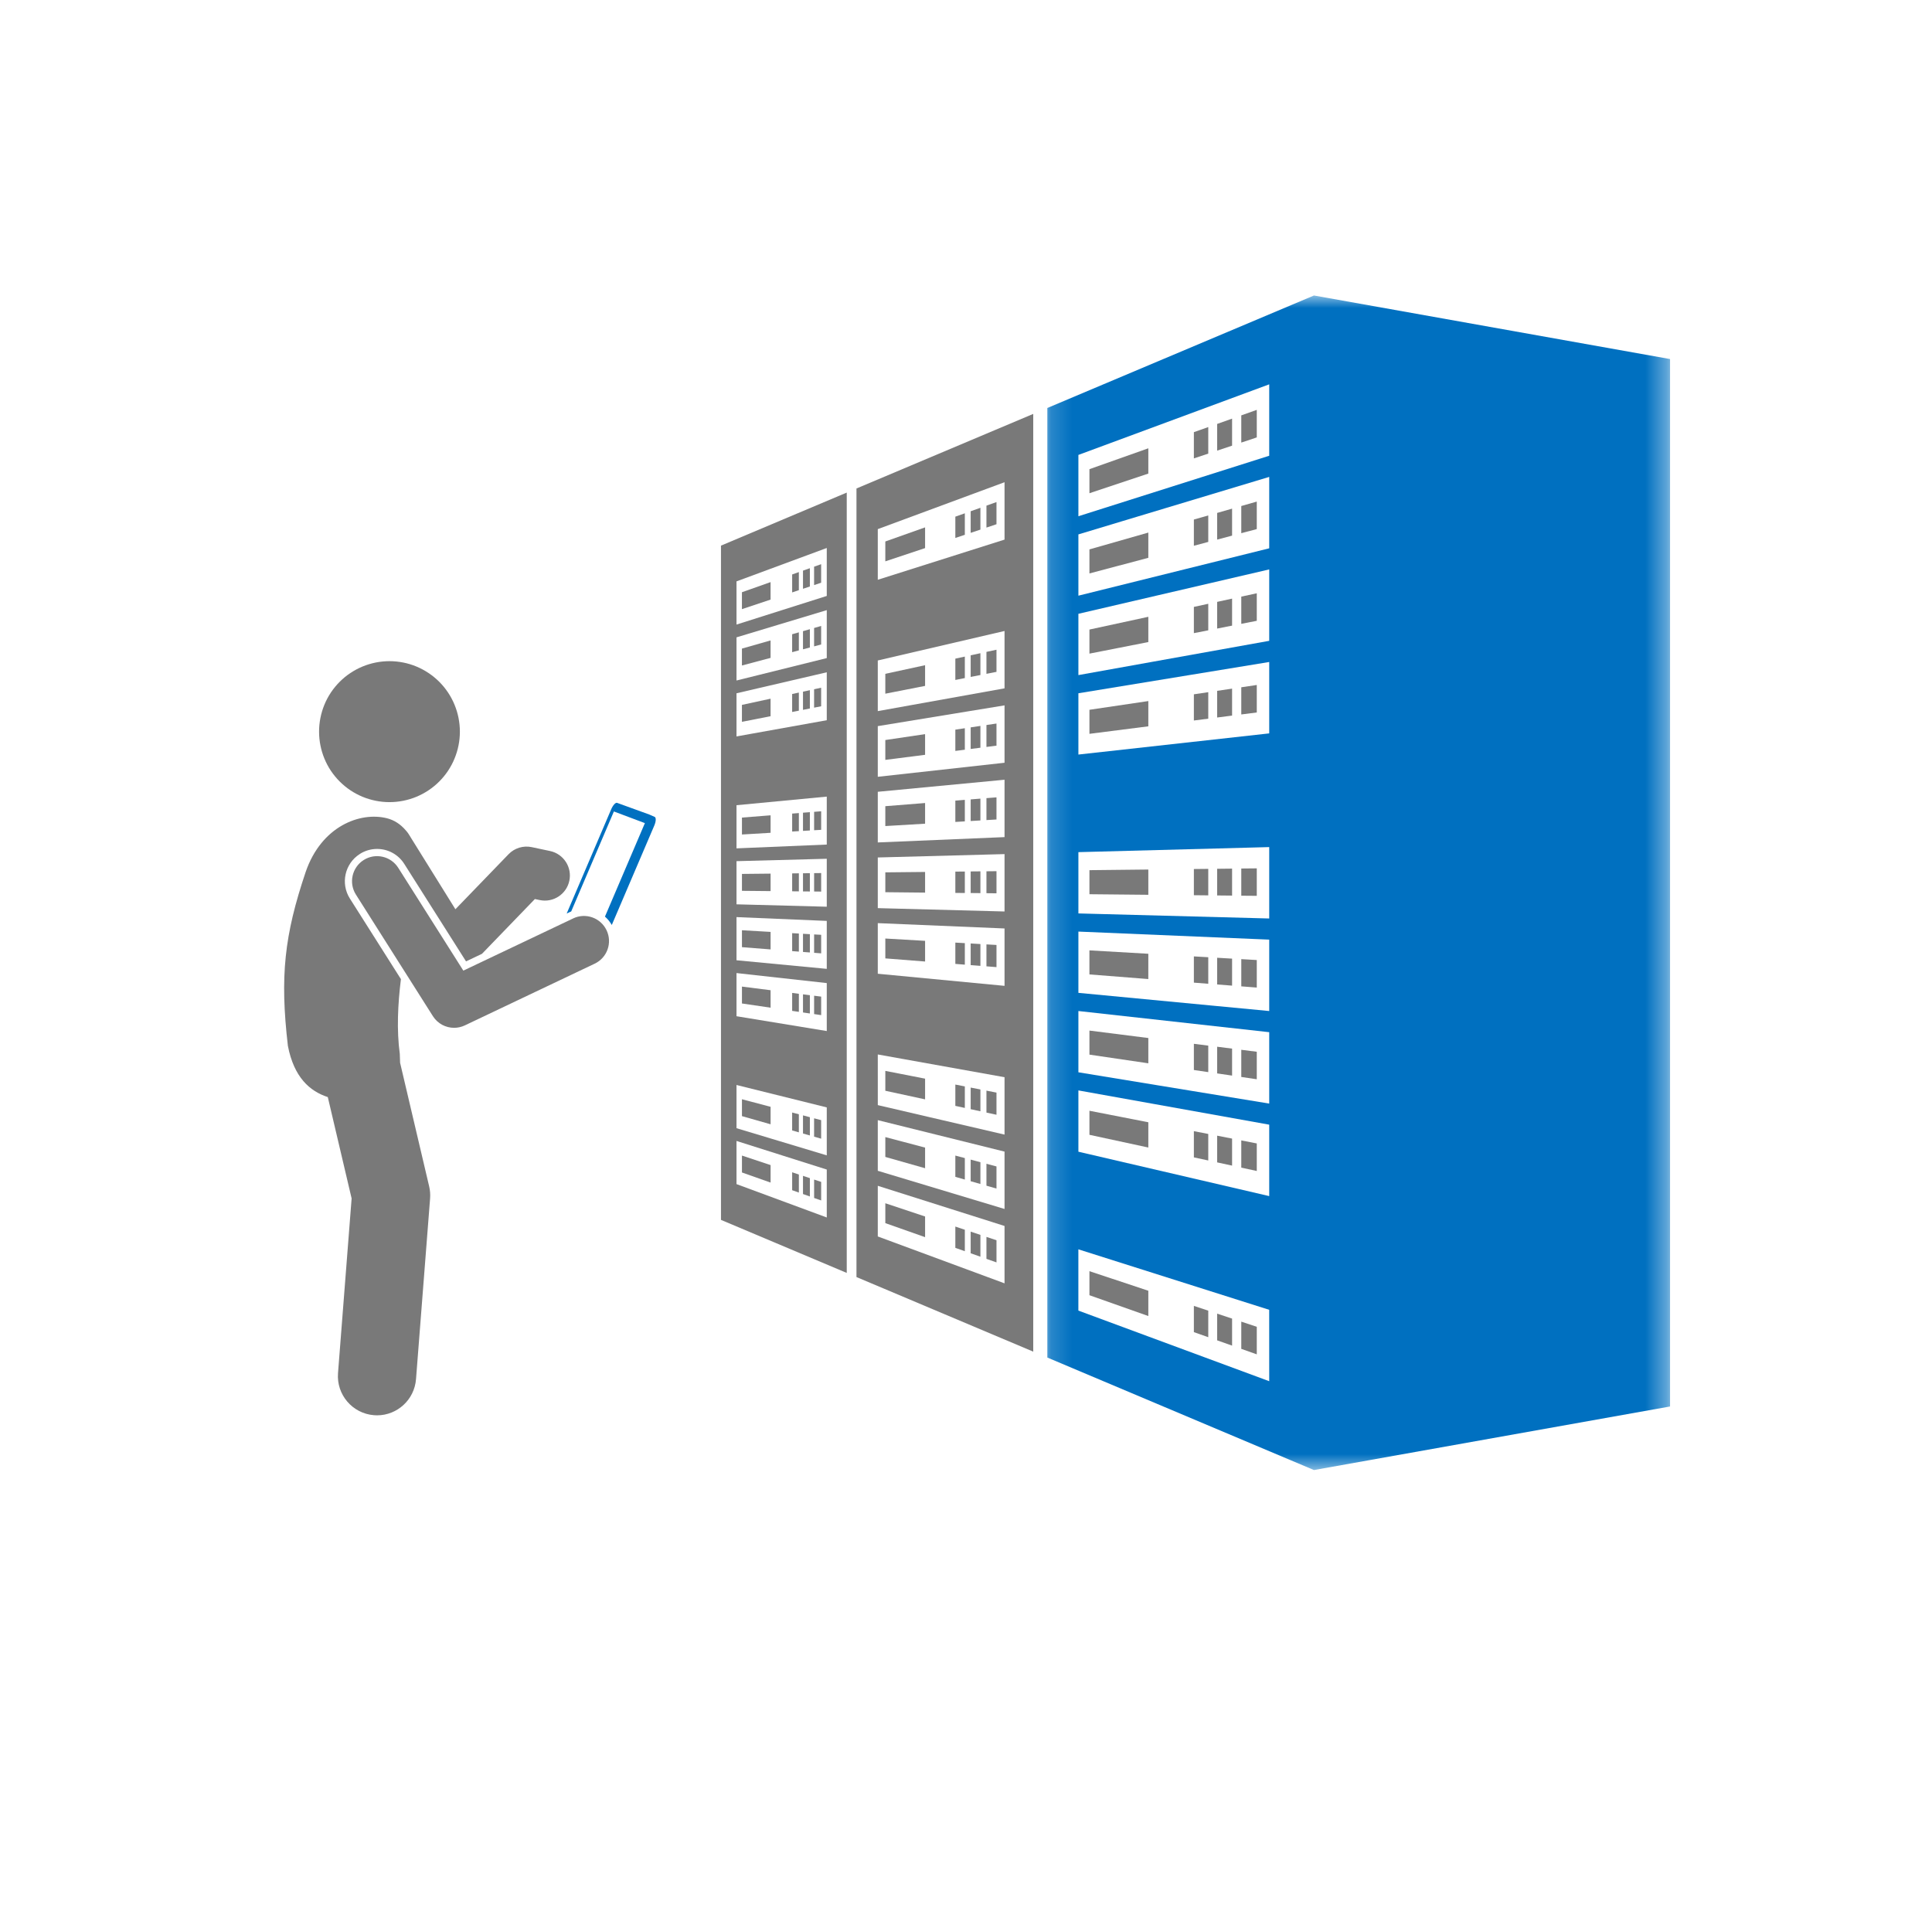<?xml version="1.0" encoding="UTF-8" standalone="no"?>
<svg
   width="91"
   height="90"
   viewBox="0 0 91 90"
   fill="none"
   version="1.1"
   id="svg132"
   xmlns="http://www.w3.org/2000/svg"
   xmlns:svg="http://www.w3.org/2000/svg">
  <g
     clip-path="url(#clip0_12071_213)"
     id="g132">
    <path
       d="m 37.822,56.245 0.324,0.114 v -0.863 l -0.324,-0.108 z"
       fill="#797979"
       id="path1" />
    <path
       d="m 38.346,56.43 0.332,0.117 v -0.874 l -0.332,-0.11 z"
       fill="#797979"
       id="path2" />
    <path
       d="m 38.677,26.576 -0.332,0.117 v 0.867 l 0.332,-0.111 z"
       fill="#797979"
       id="path3" />
    <path
       d="m 34.947,41.962 1.349,0.013 v -0.823 l -1.349,0.014 z"
       fill="#797979"
       id="path4" />
    <path
       d="m 36.295,30.167 -1.349,0.385 v 0.795 l 1.349,-0.357 z"
       fill="#797979"
       id="path5" />
    <path
       d="m 37.312,47.617 0.316,0.046 V 46.812 L 37.312,46.772 Z"
       fill="#797979"
       id="path6" />
    <path
       d="m 37.822,43.986 v 0.855 l 0.324,0.025 v -0.862 z"
       fill="#797979"
       id="path7" />
    <path
       d="m 37.312,43.956 v 0.846 l 0.316,0.024 v -0.852 z"
       fill="#797979"
       id="path8" />
    <path
       d="m 37.312,41.984 0.316,0.004 v -0.851 l -0.316,0.004 z"
       fill="#797979"
       id="path9" />
    <path
       d="m 37.627,32.623 -0.316,0.069 v 0.846 l 0.316,-0.062 z"
       fill="#797979"
       id="path10" />
    <path
       d="m 37.627,29.786 -0.316,0.09 v 0.845 l 0.316,-0.084 z"
       fill="#797979"
       id="path11" />
    <path
       d="m 38.146,52.625 -0.324,-0.086 v 0.855 l 0.324,0.092 z"
       fill="#797979"
       id="path12" />
    <path
       d="m 37.822,47.692 0.324,0.048 v -0.862 l -0.324,-0.041 z"
       fill="#797979"
       id="path13" />
    <path
       d="m 37.822,41.99 0.324,0.003 v -0.862 l -0.324,0.004 z"
       fill="#797979"
       id="path14" />
    <path
       d="m 37.822,39.139 0.324,-0.019 v -0.863 l -0.324,0.025 z"
       fill="#797979"
       id="path15" />
    <path
       d="m 38.146,32.511 -0.324,0.07 v 0.856 l 0.324,-0.064 z"
       fill="#797979"
       id="path16" />
    <path
       d="m 38.146,29.638 -0.324,0.093 v 0.854 l 0.324,-0.085 z"
       fill="#797979"
       id="path17" />
    <path
       d="m 38.146,26.765 -0.324,0.114 v 0.856 l 0.324,-0.108 z"
       fill="#797979"
       id="path18" />
    <path
       d="m 38.677,52.764 -0.332,-0.087 v 0.865 l 0.332,0.095 z"
       fill="#797979"
       id="path19" />
    <path
       d="m 38.346,44.016 v 0.866 l 0.332,0.026 v -0.874 z"
       fill="#797979"
       id="path20" />
    <path
       d="m 38.346,41.994 0.332,0.004 v -0.873 l -0.332,0.004 z"
       fill="#797979"
       id="path21" />
    <path
       d="m 38.346,39.108 0.332,-0.019 v -0.874 l -0.332,0.026 z"
       fill="#797979"
       id="path22" />
    <path
       d="m 36.295,32.912 -1.349,0.292 v 0.797 l 1.349,-0.264 z"
       fill="#797979"
       id="path23" />
    <path
       d="m 36.295,27.42 -1.349,0.477 v 0.797 l 1.349,-0.45 z"
       fill="#797979"
       id="path24" />
    <path
       d="m 33.959,57.462 5.924,2.499 V 23.203 l -5.924,2.499 z m 0.731,-30.076 1.572,-0.582 2.68,-0.991 v 2.259 l -4.252,1.348 z m 0,2.636 4.252,-1.282 v 2.259 l -3.197,0.794 -1.055,0.262 z m 0,2.635 0.988,-0.23 3.264,-0.759 v 2.258 l -3.49,0.627 -0.762,0.137 z m 0,5.272 4.252,-0.405 v 2.259 l -4.252,0.179 z m 0,2.636 4.252,-0.113 v 2.259 l -4.252,-0.113 z m 0,2.635 4.252,0.179 v 2.259 l -4.252,-0.405 z m 0,2.636 4.252,0.472 v 2.259 l -4.252,-0.698 z m 0,5.272 4.252,1.056 v 2.259 l -2.617,-0.788 -1.635,-0.492 z m 0,2.636 4.252,1.347 v 2.258 l -4.252,-1.572 z"
       fill="#797979"
       id="path25" />
    <path
       d="m 34.947,55.229 1.349,0.476 v -0.824 l -1.349,-0.448 z"
       fill="#797979"
       id="path26" />
    <path
       d="m 37.627,52.488 -0.316,-0.083 v 0.844 l 0.316,0.09 z"
       fill="#797979"
       id="path27" />
    <path
       d="m 34.947,52.575 1.349,0.384 V 52.136 L 34.947,51.78 Z"
       fill="#797979"
       id="path28" />
    <path
       d="m 34.947,47.268 v 9e-4 l 1.349,0.198 v -0.823 l -1.349,-0.171 z"
       fill="#797979"
       id="path29" />
    <path
       d="m 34.947,44.616 1.349,0.106 v -0.825 l -1.349,-0.078 z"
       fill="#797979"
       id="path30" />
    <path
       d="m 34.947,39.309 1.349,-0.08 v -0.824 l -1.349,0.107 z"
       fill="#797979"
       id="path31" />
    <path
       d="m 37.312,56.064 0.316,0.112 v -0.851 l -0.316,-0.105 z"
       fill="#797979"
       id="path32" />
    <path
       d="m 37.312,39.169 0.316,-0.018 v -0.852 l -0.316,0.025 z"
       fill="#797979"
       id="path33" />
    <path
       d="M 37.627,27.8 V 26.948 L 37.312,27.06 v 0.846 z"
       fill="#797979"
       id="path34" />
    <path
       d="m 38.346,47.768 0.332,0.049 v -0.872 l -0.332,-0.042 z"
       fill="#797979"
       id="path35" />
    <path
       d="m 38.677,33.269 v -0.874 l -0.332,0.072 v 0.867 z"
       fill="#797979"
       id="path36" />
    <path
       d="m 38.677,29.486 -0.332,0.095 v 0.866 l 0.332,-0.088 z"
       fill="#797979"
       id="path37" />
    <path
       d="m 45.72,59.035 0.459,0.162 v -1.028 l -0.459,-0.153 z"
       fill="#797979"
       id="path38" />
    <path
       d="m 46.463,59.298 0.473,0.167 v -1.043 l -0.473,-0.158 z"
       fill="#797979"
       id="path39" />
    <path
       d="m 46.463,55.852 0.473,0.135 V 54.945 l -0.473,-0.126 z"
       fill="#797979"
       id="path40" />
    <path
       d="m 46.179,23.919 -0.459,0.163 v 1.018 l 0.459,-0.153 z"
       fill="#797979"
       id="path41" />
    <path
       d="m 46.936,23.65 -0.473,0.168 v 1.034 l 0.473,-0.159 z"
       fill="#797979"
       id="path42" />
    <path
       d="m 41.7,57.615 1.873,0.661 v -0.974 l -1.873,-0.623 z"
       fill="#797979"
       id="path43" />
    <path
       d="m 41.7,54.497 1.873,0.532 v -0.972 l -1.873,-0.495 z"
       fill="#797979"
       id="path44" />
    <path
       d="m 41.7,51.38 1.873,0.405 v -0.975 l -1.873,-0.366 z"
       fill="#797979"
       id="path45" />
    <path
       d="m 43.573,37.826 -1.873,0.149 v 0.936 l 1.873,-0.111 z"
       fill="#797979"
       id="path46" />
    <path
       d="m 43.573,34.581 -1.873,0.278 v 0.935 l 1.873,-0.239 z"
       fill="#797979"
       id="path47" />
    <path
       d="m 44.998,58.78 0.447,0.158 v -1.012 l -0.447,-0.149 z"
       fill="#797979"
       id="path48" />
    <path
       d="M 45.445,51.175 44.998,51.088 v 1.004 l 0.447,0.097 z"
       fill="#797979"
       id="path49" />
    <path
       d="m 44.998,41.057 v 1.003 l 0.447,0.005 v -1.012 z"
       fill="#797979"
       id="path50" />
    <path
       d="m 45.445,34.303 -0.447,0.067 v 1.002 l 0.447,-0.057 z"
       fill="#797979"
       id="path51" />
    <path
       d="m 45.445,30.928 -0.447,0.097 v 1.004 l 0.447,-0.088 z"
       fill="#797979"
       id="path52" />
    <path
       d="m 45.72,55.641 0.459,0.131 v -1.027 l -0.459,-0.122 z"
       fill="#797979"
       id="path53" />
    <path
       d="m 45.72,44.442 v 1.019 l 0.459,0.036 v -1.028 z"
       fill="#797979"
       id="path54" />
    <path
       d="m 45.72,41.049 v 1.017 l 0.459,0.005 v -1.026 z"
       fill="#797979"
       id="path55" />
    <path
       d="m 46.179,37.619 -0.459,0.037 v 1.018 l 0.459,-0.027 z"
       fill="#797979"
       id="path56" />
    <path
       d="m 46.179,30.769 -0.459,0.099 v 1.019 l 0.459,-0.09 z"
       fill="#797979"
       id="path57" />
    <path
       d="m 46.936,51.467 -0.473,-0.093 v 1.034 l 0.473,0.102 z"
       fill="#797979"
       id="path58" />
    <path
       d="m 46.463,44.485 v 1.034 l 0.473,0.037 v -1.044 z"
       fill="#797979"
       id="path59" />
    <path
       d="m 46.463,41.042 v 1.032 l 0.473,0.005 v -1.042 z"
       fill="#797979"
       id="path60" />
    <path
       d="m 46.936,37.559 -0.473,0.037 v 1.034 l 0.473,-0.028 z"
       fill="#797979"
       id="path61" />
    <path
       d="m 46.936,30.605 -0.473,0.102 v 1.034 l 0.473,-0.093 z"
       fill="#797979"
       id="path62" />
    <path
       d="m 44.998,55.435 0.447,0.128 V 54.551 L 44.998,54.433 Z"
       fill="#797979"
       id="path63" />
    <path
       d="m 45.445,37.677 -0.447,0.036 v 1.004 l 0.447,-0.026 z"
       fill="#797979"
       id="path64" />
    <path
       d="m 40.341,23.251 v 36.904 l 8.326,3.513 V 19.497 l -8.326,3.513 z m 1.004,1.673 4.359,-1.613 1.611,-0.596 v 2.703 l -5.97,1.892 z m 0,6.187 5.97,-1.389 v 2.702 l -5.97,1.073 z m 0,3.093 5.97,-0.978 v 2.703 l -5.97,0.662 z m 0,3.093 5.97,-0.568 v 2.703 l -5.97,0.251 z m 0,3.094 5.97,-0.159 v 2.703 l -5.97,-0.158 z m 0,3.093 5.97,0.251 v 2.703 L 41.345,45.868 Z m 0,6.186 5.97,1.072 v 2.703 l -3.581,-0.833 -2.388,-0.556 z m 0,3.094 5.97,1.482 v 2.702 l -5.97,-1.798 z m 0,3.093 5.97,1.892 v 2.702 l -5.97,-2.208 z"
       fill="#797979"
       id="path65" />
    <path
       d="m 41.7,45.145 1.873,0.147 v -0.974 l -1.873,-0.109 z"
       fill="#797979"
       id="path66" />
    <path
       d="m 41.7,41.092 v 0.935 l 1.873,0.019 v -0.973 z"
       fill="#797979"
       id="path67" />
    <path
       d="m 43.573,31.334 -1.873,0.406 v 0.936 l 1.873,-0.367 z"
       fill="#797979"
       id="path68" />
    <path
       d="m 43.573,24.842 -1.873,0.664 v 0.936 l 1.873,-0.624 z"
       fill="#797979"
       id="path69" />
    <path
       d="M 45.445,44.426 44.999,44.401 h -0.001 v 1.003 l 0.447,0.036 z"
       fill="#797979"
       id="path70" />
    <path
       d="m 45.445,24.179 -0.447,0.158 v 1.004 l 0.447,-0.149 z"
       fill="#797979"
       id="path71" />
    <path
       d="m 46.179,51.319 -0.459,-0.089 v 1.018 l 0.459,0.099 z"
       fill="#797979"
       id="path72" />
    <path
       d="m 46.179,34.194 -0.459,0.069 V 35.28 l 0.459,-0.059 z"
       fill="#797979"
       id="path73" />
    <path
       d="m 46.936,34.082 -0.473,0.07 v 1.033 l 0.473,-0.061 z"
       fill="#797979"
       id="path74" />
    <path
       d="m 54.088,60.8 -0.255,-0.084 -2.519,-0.838 v 1.133 l 2.774,0.981 z"
       fill="#797979"
       id="path75" />
    <path
       d="m 56.911,61.739 -0.678,-0.225 v 1.235 l 0.678,0.24 z"
       fill="#797979"
       id="path76" />
    <path
       d="m 58.033,62.112 h -9e-4 l -0.702,-0.233 v 1.258 l 0.703,0.248 z"
       fill="#797979"
       id="path77" />
    <path
       d="m 59.196,53.861 -0.73,-0.142 v 1.282 l 0.73,0.158 z"
       fill="#797979"
       id="path78" />
    <path
       d="m 56.911,20.117 -0.678,0.24 v 1.236 l 0.678,-0.226 z"
       fill="#797979"
       id="path79" />
    <path
       d="m 58.033,19.72 h -9e-4 l -0.702,0.249 v 1.258 l 0.703,-0.235 z"
       fill="#797979"
       id="path80" />
    <path
       d="m 59.196,19.307 -0.73,0.259 v 1.282 l 0.73,-0.244 z"
       fill="#797979"
       id="path81" />
    <path
       d="m 54.088,21.117 -2.774,0.983 1.28,-0.454 z"
       fill="#797979"
       id="path82" />
    <path
       d="m 56.911,24.28 -0.678,0.193 v 1.234 l 0.678,-0.18 z"
       fill="#797979"
       id="path83" />
    <path
       d="m 58.033,23.96 h -9e-4 l -0.702,0.201 v 1.256 L 58.033,25.23 Z"
       fill="#797979"
       id="path84" />
    <path
       d="m 59.196,23.627 -0.73,0.209 v 1.28 l 0.73,-0.194 z"
       fill="#797979"
       id="path85" />
    <path
       d="m 54.088,25.087 -2.774,0.792 v 1.133 l 2.774,-0.736 z"
       fill="#797979"
       id="path86" />
    <path
       d="m 59.196,27.946 -0.73,0.158 v 1.282 l 0.73,-0.143 z"
       fill="#797979"
       id="path87" />
    <path
       d="m 56.911,45.09 -0.678,-0.039 v 1.236 l 0.678,0.053 z"
       fill="#797979"
       id="path88" />
    <path
       d="M 54.088,44.927 51.313,44.767 V 45.9 l 2.774,0.218 z"
       fill="#797979"
       id="path89" />
    <path
       d="m 54.088,40.959 -2.774,0.03 v 1.133 l 2.774,0.027 z"
       fill="#797979"
       id="path90" />
    <path
       d="m 54.088,33.023 -2.774,0.411 v 1.133 l 2.774,-0.354 z"
       fill="#797979"
       id="path91" />
    <path
       d="m 54.088,21.117 -2.774,0.983 v 1.134 l 2.774,-0.926 z"
       fill="#797979"
       id="path92" />
    <path
       d="m 59.196,40.904 -0.73,0.007 v 1.281 l 0.73,0.006 z"
       fill="#797979"
       id="path93" />
    <path
       d="m 56.911,40.928 -0.678,0.007 v 1.234 l 0.678,0.007 z"
       fill="#797979"
       id="path94" />
    <path
       d="m 56.911,32.605 -0.678,0.1 v 1.234 l 0.678,-0.086 z"
       fill="#797979"
       id="path95" />
    <path
       d="m 58.033,28.198 h -9e-4 l -0.702,0.153 v 1.257 l 0.703,-0.138 z"
       fill="#797979"
       id="path96" />
    <path
       d="m 59.196,49.543 -0.73,-0.093 v 1.28 l 0.73,0.108 z"
       fill="#797979"
       id="path97" />
    <path
       d="m 59.196,62.499 -0.73,-0.243 v 1.282 l 0.73,0.258 z"
       fill="#797979"
       id="path98" />
    <path
       d="m 54.088,52.864 -2.774,-0.542 v 1.133 l 2.774,0.599 z"
       fill="#797979"
       id="path99" />
    <path
       d="m 54.088,48.896 -2.774,-0.351 v 1.133 l 2.774,0.409 z"
       fill="#797979"
       id="path100" />
    <path
       d="m 54.088,29.054 -2.774,0.601 v 1.134 l 2.774,-0.545 z"
       fill="#797979"
       id="path101" />
    <path
       d="m 56.911,53.415 -0.678,-0.132 v 1.235 l 0.678,0.146 z"
       fill="#797979"
       id="path102" />
    <path
       d="m 56.911,49.254 -0.678,-0.086 v 1.234 l 0.678,0.1 z"
       fill="#797979"
       id="path103" />
    <path
       d="m 56.911,28.441 -0.678,0.147 v 1.236 l 0.678,-0.133 z"
       fill="#797979"
       id="path104" />
    <path
       d="m 58.033,53.633 h -9e-4 l -0.702,-0.137 v 1.258 l 0.703,0.152 z"
       fill="#797979"
       id="path105" />
    <path
       d="m 58.033,49.395 h -9e-4 l -0.702,-0.089 v 1.257 l 0.703,0.103 z"
       fill="#797979"
       id="path106" />
    <path
       d="m 58.033,45.156 h -9e-4 l -0.702,-0.041 v 1.258 l 0.703,0.055 z"
       fill="#797979"
       id="path107" />
    <path
       d="m 58.033,40.916 h -9e-4 l -0.702,0.008 v 1.256 l 0.703,0.007 z"
       fill="#797979"
       id="path108" />
    <path
       d="m 58.033,32.438 h -9e-4 l -0.702,0.104 v 1.256 l 0.703,-0.09 z"
       fill="#797979"
       id="path109" />
    <path
       d="m 59.196,45.222 -0.729,-0.042 h -9e-4 v 1.282 l 0.73,0.057 z"
       fill="#797979"
       id="path110" />
    <path
       d="m 59.196,32.266 -0.73,0.108 v 1.28 l 0.73,-0.093 z"
       fill="#797979"
       id="path111" />
    <mask
       id="mask0_12071_213"
       maskUnits="userSpaceOnUse"
       x="49"
       y="13"
       width="30"
       height="57">
      <path
         d="m 49.159,13.887 h 29.472 v 55.44 H 49.159 Z"
         fill="#ffffff"
         id="path112" />
    </mask>
    <g
       mask="url(#mask0_12071_213)"
       id="g113">
      <path
         d="M 61.889,13.919 49.331,19.218 V 63.947 L 61.889,69.246 78.662,66.252 V 16.913 Z m -2.107,51.142 -5.69,-2.105 -3.299,-1.221 v -2.886 l 8.988,2.849 z m 0,-8.719 -8.988,-2.091 v -2.887 l 8.988,1.613 z m 0,-4.358 -5.153,-0.845 -3.835,-0.629 v -2.886 l 8.988,0.997 z m 0,-4.36 -2.483,-0.236 -6.505,-0.62 v -2.886 l 8.988,0.379 z m 0,-4.359 -8.988,-0.238 v -2.887 l 8.988,-0.238 z m 0,-8.719 -8.988,0.997 v -2.887 l 8.988,-1.473 z m 0,-4.36 -8.988,1.614 v -2.887 l 8.988,-2.091 z m 0,-4.358 -8.988,2.231 v -2.886 l 2.112,-0.637 2.047,-0.617 4.829,-1.454 z m 0,-4.36 -8.988,2.849 v -2.888 l 8.988,-3.325 z"
         fill="#0070c0"
         id="path113" />
    </g>
    <path
       d="m 30.835,38.479 c -0.085,-0.037 -0.17,-0.074 -0.255,-0.112 0.005,0.002 0.008,0.007 0.012,0.009 -0.006,-0.004 -0.009,-0.009 -0.015,-0.01 l -1.512,-0.548 c -0.018,-0.006 -0.038,-0.003 -0.061,0.009 -0.022,0.012 -0.048,0.032 -0.072,0.059 -0.025,0.026 -0.05,0.06 -0.074,0.099 -0.024,0.038 -0.047,0.083 -0.067,0.129 l -2.1,4.918 0.162,-0.077 c 0.017,-0.007 0.035,-0.013 0.051,-0.021 l 2.011,-4.71 1.46,0.549 -1.881,4.404 c 0.128,0.111 0.236,0.245 0.322,0.394 l 2.002,-4.684 c 0.021,-0.049 0.036,-0.097 0.048,-0.141 0.011,-0.044 0.018,-0.086 0.019,-0.124 0.002,-0.037 -0.002,-0.068 -0.01,-0.093 -0.008,-0.024 -0.022,-0.042 -0.04,-0.051 z"
       fill="#0070c0"
       id="path114" />
    <path
       d="m 21.661,34.464 c 0,0.218 -0.021,0.434 -0.064,0.648 -0.042,0.214 -0.106,0.421 -0.189,0.623 -0.083,0.202 -0.185,0.393 -0.306,0.575 -0.121,0.181 -0.259,0.349 -0.412,0.502 -0.154,0.155 -0.321,0.291 -0.503,0.413 -0.181,0.121 -0.372,0.223 -0.573,0.307 -0.201,0.083 -0.408,0.146 -0.622,0.188 -0.213,0.043 -0.43,0.064 -0.647,0.064 -0.218,0 -0.434,-0.021 -0.647,-0.064 -0.214,-0.042 -0.421,-0.105 -0.622,-0.188 -0.201,-0.084 -0.393,-0.186 -0.574,-0.307 -0.181,-0.122 -0.348,-0.259 -0.502,-0.413 -0.155,-0.154 -0.291,-0.322 -0.413,-0.502 -0.121,-0.182 -0.223,-0.373 -0.306,-0.575 -0.083,-0.202 -0.146,-0.409 -0.188,-0.623 -0.043,-0.214 -0.064,-0.429 -0.064,-0.648 0,-0.217 0.021,-0.434 0.064,-0.648 0.042,-0.214 0.105,-0.421 0.188,-0.623 0.083,-0.202 0.185,-0.393 0.306,-0.574 0.122,-0.182 0.259,-0.349 0.413,-0.503 0.154,-0.154 0.321,-0.292 0.502,-0.412 0.182,-0.121 0.373,-0.224 0.574,-0.307 0.2,-0.083 0.408,-0.146 0.622,-0.189 0.213,-0.042 0.429,-0.064 0.647,-0.064 0.217,0 0.434,0.022 0.647,0.064 0.213,0.042 0.42,0.105 0.622,0.189 0.201,0.083 0.392,0.186 0.573,0.307 0.182,0.121 0.348,0.259 0.503,0.412 0.154,0.155 0.291,0.322 0.412,0.503 0.121,0.181 0.223,0.372 0.306,0.574 0.083,0.202 0.147,0.409 0.189,0.623 0.042,0.214 0.064,0.43 0.064,0.648 z"
       fill="#797979"
       id="path115" />
    <path
       d="m 16.948,40.226 c 0.243,-0.155 0.524,-0.237 0.812,-0.237 0.523,0 1.003,0.264 1.283,0.707 l 2.908,4.59 0.751,-0.357 2.492,-2.58 0.226,0.048 c 0.638,0.135 1.263,-0.274 1.397,-0.911 0.135,-0.637 -0.273,-1.264 -0.909,-1.399 l -0.864,-0.183 c -0.397,-0.083 -0.809,0.042 -1.091,0.335 l -2.503,2.591 -2.119,-3.407 c -0.009,-0.016 -0.019,-0.031 -0.028,-0.047 l -0.05,-0.08 c -0.044,-0.07 -0.094,-0.134 -0.148,-0.191 -0.236,-0.275 -0.532,-0.475 -0.883,-0.562 -1.258,-0.314 -3.082,0.37 -3.824,2.53 -1.003,2.977 -1.219,4.914 -0.838,8.192 0.288,1.486 1.032,2.138 1.88,2.413 l 1.122,4.775 -0.641,8.227 c -0.079,1.016 0.679,1.903 1.693,1.983 0.05,0.004 0.097,0.006 0.146,0.006 0.953,0 1.759,-0.735 1.835,-1.702 l 0.663,-8.513 c 0.015,-0.19 0,-0.381 -0.043,-0.566 l -1.37,-5.827 c -9e-4,-0.128 -0.006,-0.265 -0.014,-0.413 -0.152,-1.13 -0.093,-2.344 0.053,-3.526 l -2.405,-3.797 c -0.449,-0.708 -0.238,-1.649 0.469,-2.097 z"
       fill="#797979"
       id="path116" />
    <path
       d="m 27,43.261 -5.176,2.46 -3.067,-4.844 c -0.349,-0.55 -1.078,-0.714 -1.628,-0.365 -0.55,0.35 -0.714,1.079 -0.364,1.629 l 3.626,5.726 c 0.223,0.352 0.604,0.548 0.998,0.548 0.17,0 0.342,-0.037 0.505,-0.114 l 6.118,-2.908 c 0.588,-0.279 0.839,-0.983 0.559,-1.572 -0.279,-0.589 -0.983,-0.84 -1.571,-0.561 z"
       fill="#797979"
       id="path117" />
  </g>
  <defs
     id="defs132">
    <clipPath
       id="clip0_12071_213">
      <rect
         x="0.967"
         width="89.91"
         height="90"
         rx="10"
         fill="#ffffff"
         id="rect132"
         y="0" />
    </clipPath>
  </defs>
</svg>
